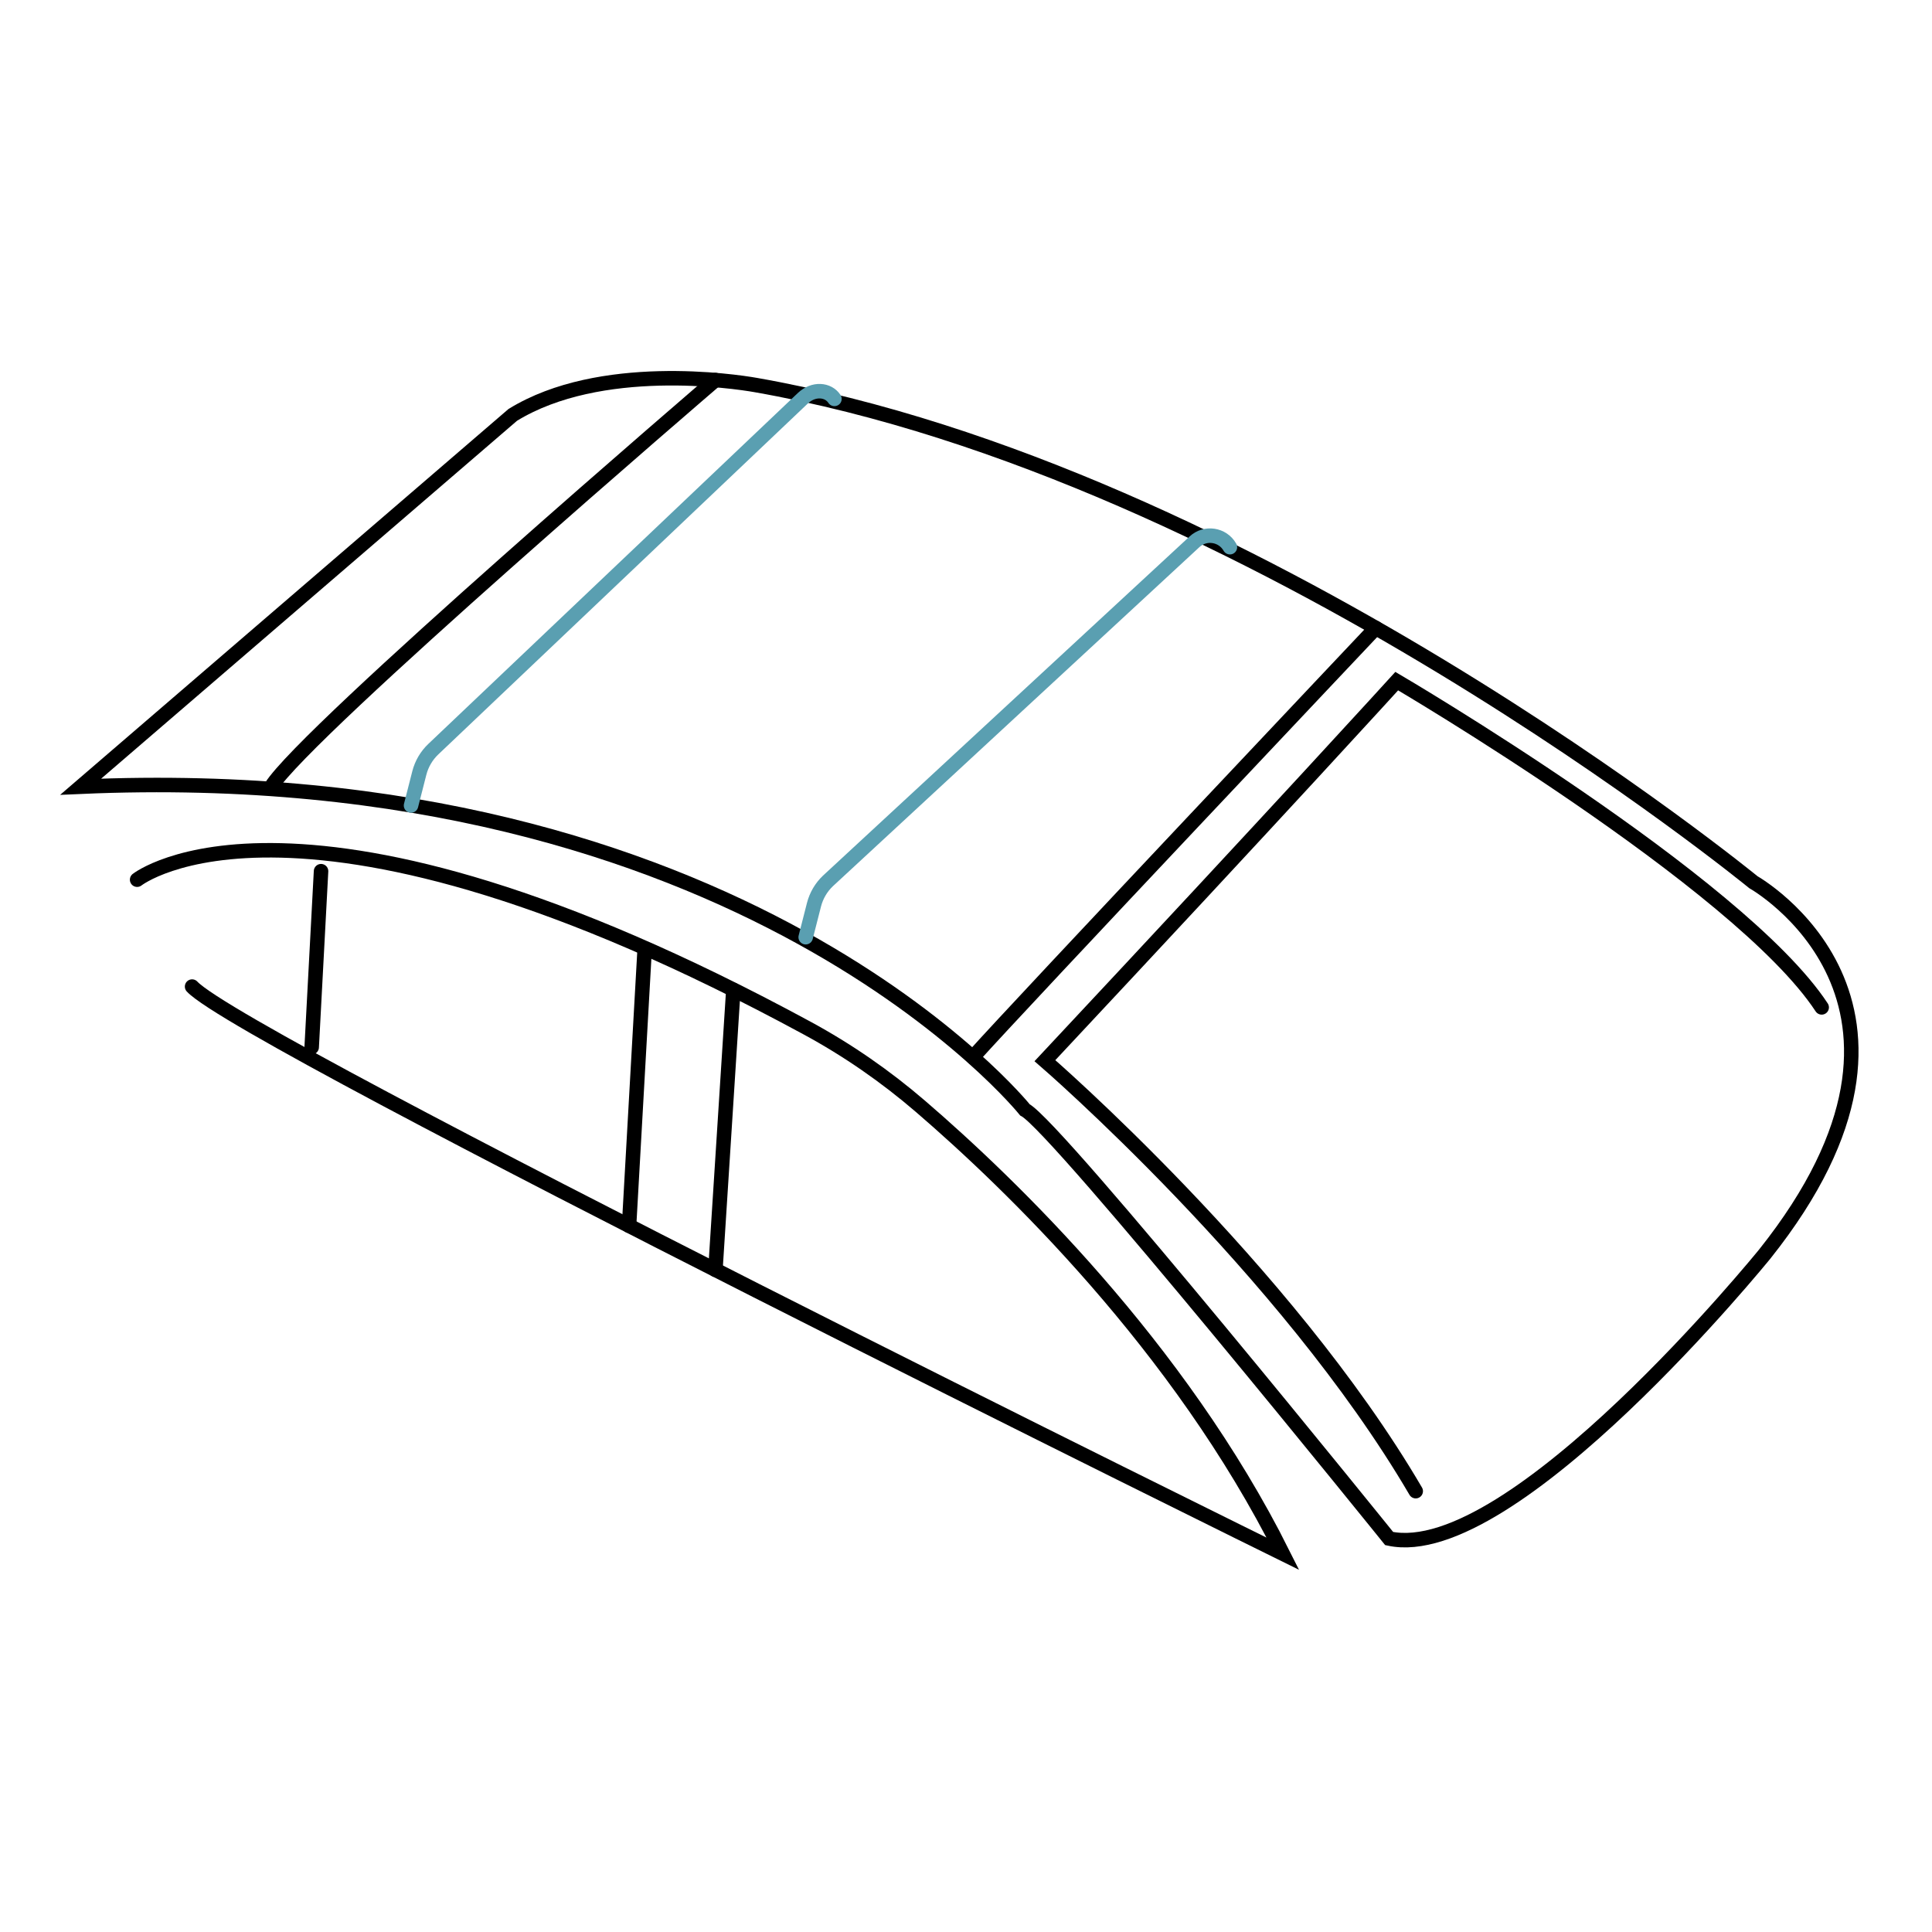 <?xml version="1.0" encoding="UTF-8"?>
<svg id="Dachträger_ohne_Reeling" data-name="Dachträger ohne Reeling" xmlns="http://www.w3.org/2000/svg" viewBox="0 0 400 400">
  <defs>
    <style>
      .cls-1 {
        stroke: #5a9fb1;
      }

      .cls-1, .cls-2 {
        fill: none;
        stroke-linecap: round;
        stroke-miterlimit: 10;
        stroke-width: 3px;
      }

      .cls-2 {
        stroke: #000;
      }
    </style>
  </defs>
  <g>
    <path class="cls-2" d="M16.71,162.88c136.94-6.02,195.49,66.9,195.49,66.9,6.68,3.53,75.41,88.76,75.41,88.76,25.53,5.5,77.77-58.91,77.77-58.91,41.63-52.24-2.36-76.98-2.36-76.98,0,0-103.6-84.84-206.59-102.94-4.36-.77-32.21-4.93-50.27,6.19L16.71,162.88Z"/>
    <path class="cls-2" d="M148.12,78.68s-84.9,72.81-91.97,84.2"/>
    <path class="cls-2" d="M293.11,308.73c-26.97-46.08-76.77-89.13-76.77-89.13,49.28-52.66,72.84-78.58,72.84-78.58,0,0,70.96,41.63,87.98,67.55"/>
    <path class="cls-2" d="M28.39,182.13s33.37-26.4,138.71,30.72c8.4,4.55,16.27,10.01,23.51,16.24,18.42,15.85,53.48,49.55,75,92.6,0,0-215.23-106.04-225.84-117.43"/>
    <line class="cls-2" x1="133.47" y1="196.5" x2="130.24" y2="253.78"/>
    <line class="cls-2" x1="151.83" y1="204.94" x2="148.12" y2="262.9"/>
    <line class="cls-2" x1="66.47" y1="180.37" x2="64.53" y2="216.82"/>
    <path class="cls-2" d="M284.84,130.02s-73.59,77.87-83.41,88.86"/>
  </g>
  <path class="cls-1" d="M172.76,82.59c-1.3-1.98-4.34-2.24-6.56-.12l-76.5,72.65c-1.4,1.33-2.4,3.04-2.88,4.91l-1.72,6.74"/>
  <path class="cls-1" d="M254.64,113.29h0c-1.52-2.67-5.14-3.2-7.36-1.09l-75.87,70.19c-1.4,1.33-2.4,3.04-2.88,4.91l-1.72,6.74"/>
</svg>